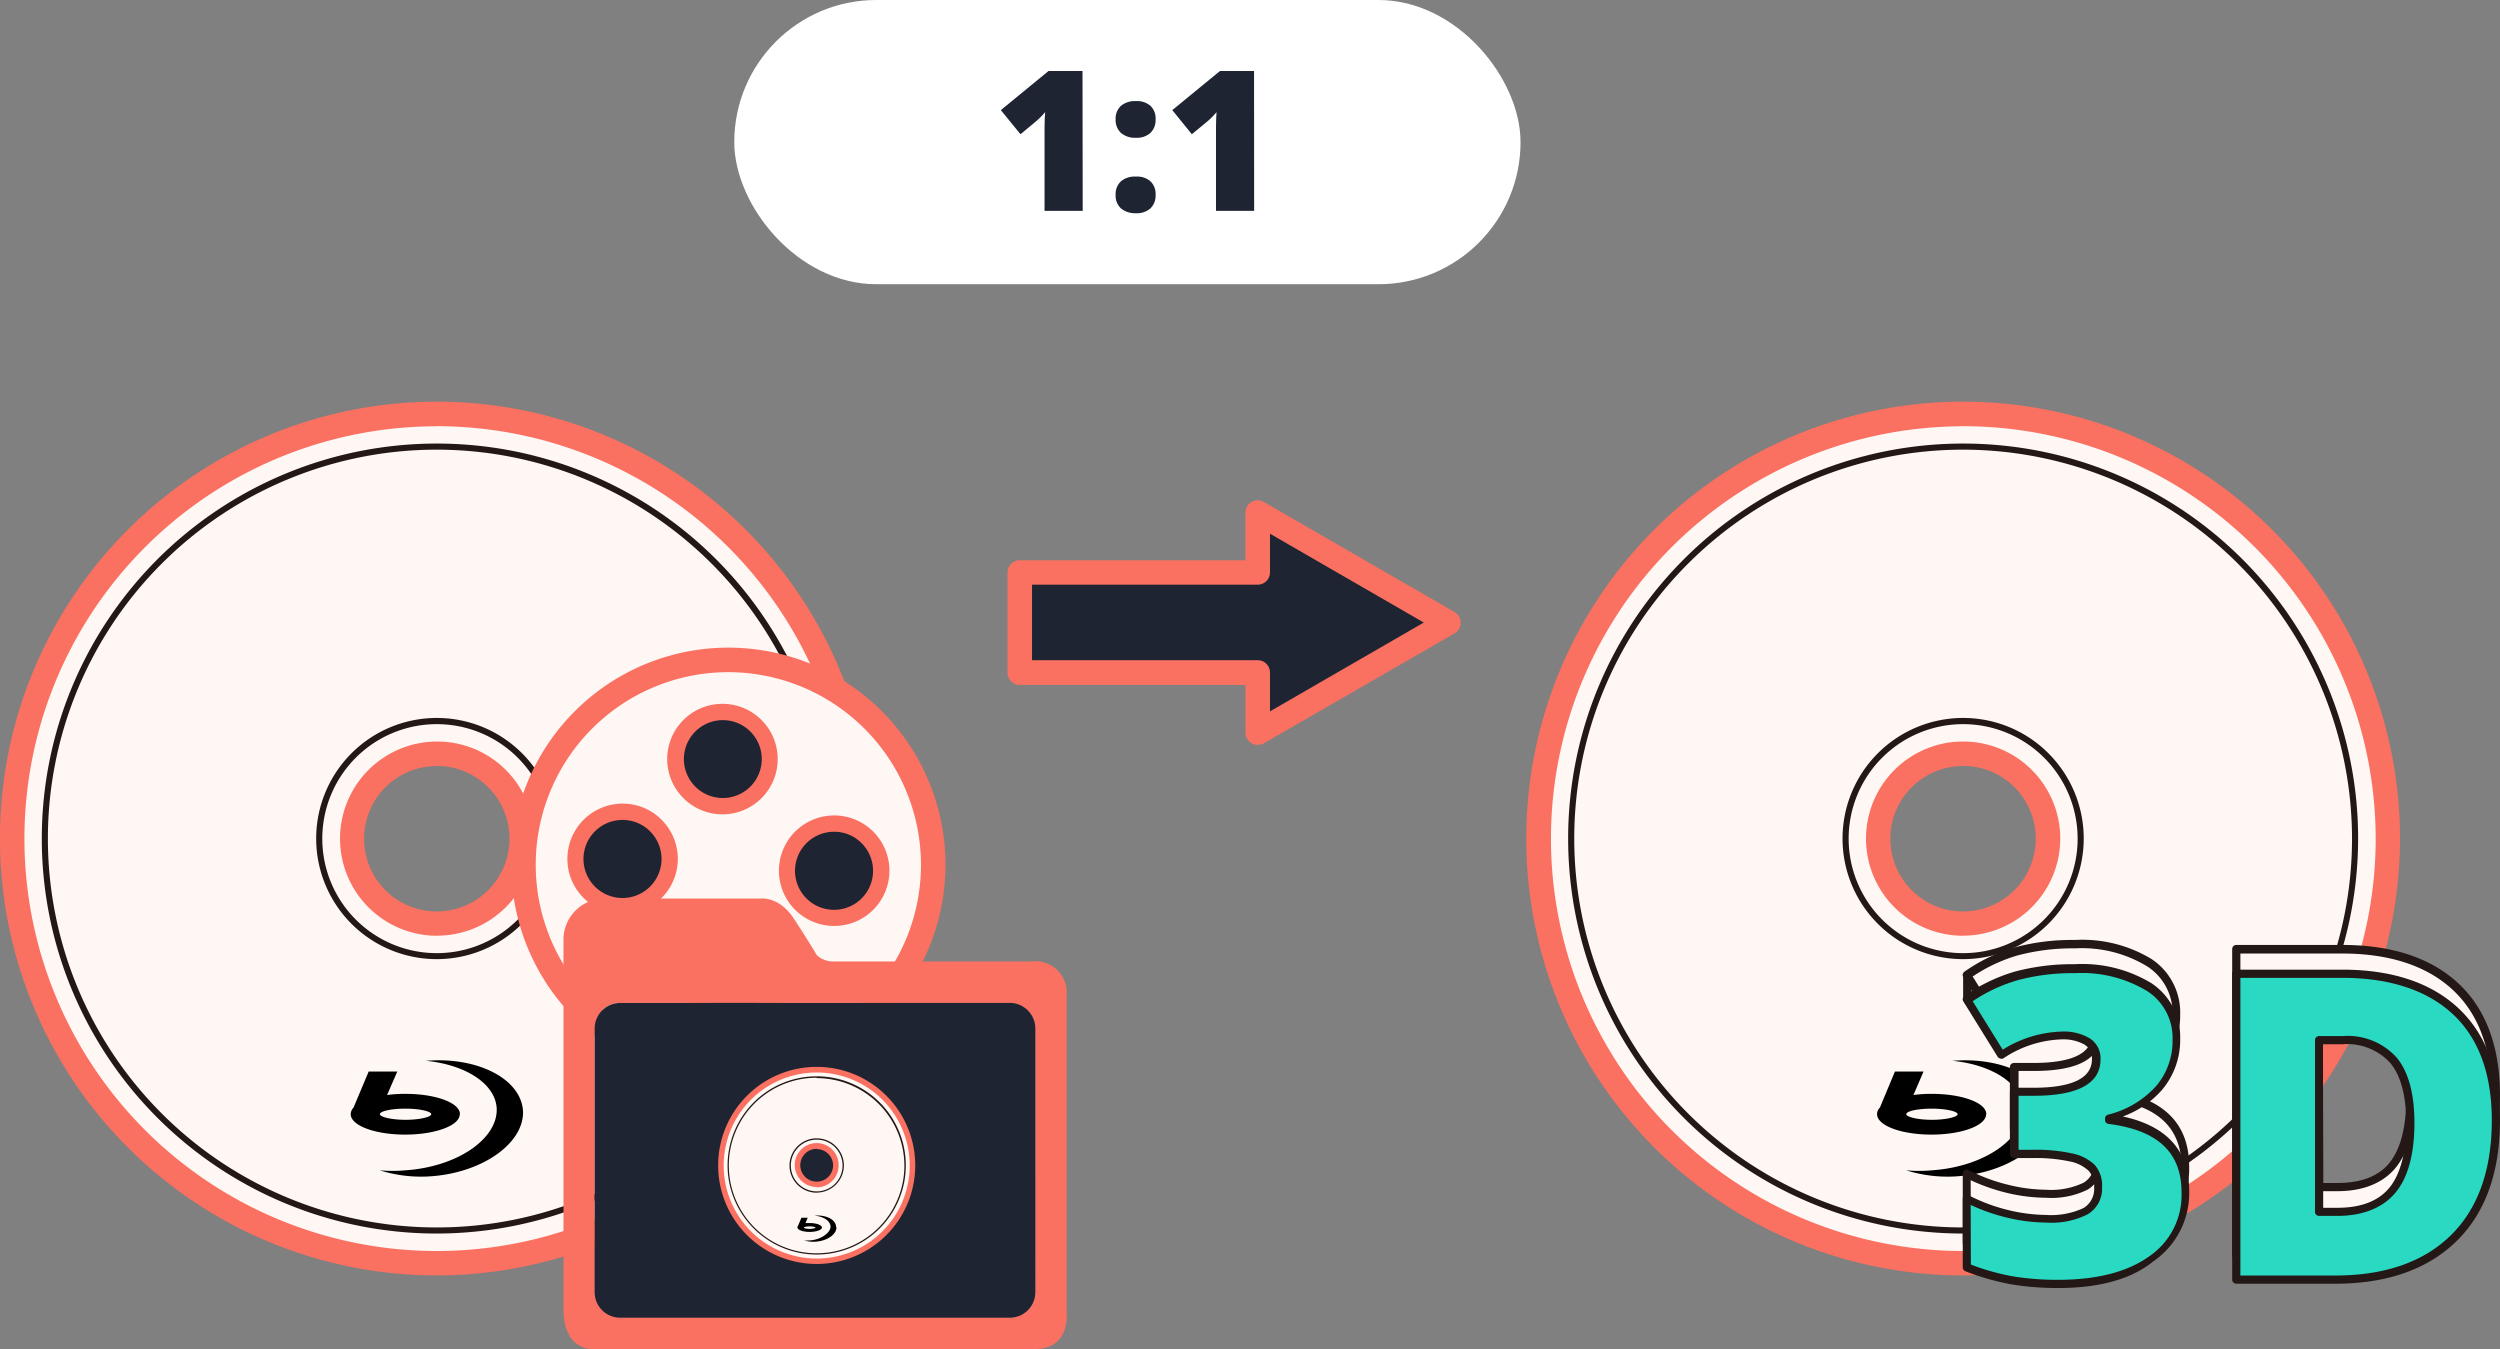 <svg id="图层_1" data-name="图层 1" xmlns="http://www.w3.org/2000/svg" viewBox="0 0 262.03 141.39"><rect x="0" y="0" width="262.03" height="141.39" fill="#808080" stroke="none"/><defs><style>.cls-1{fill:#fef7f4;}.cls-2{fill:#fa7061;}.cls-3{fill:#231815;}.cls-4{fill:#2ad9c2;}.cls-5{fill:#1e2432;}.cls-6{fill:#fff;}</style></defs><title>f1-pic</title><path class="cls-1" d="M45.78,43.39a44.5,44.5,0,1,0,44.51,44.5A44.51,44.51,0,0,0,45.78,43.39Zm0,53.4a8.9,8.9,0,1,1,8.9-8.9A8.9,8.9,0,0,1,45.78,96.79Z"/><path class="cls-2" d="M45.78,133.68A45.79,45.79,0,1,1,91.57,87.89,45.84,45.84,0,0,1,45.78,133.68Zm0-89A43.22,43.22,0,1,0,89,87.89,43.26,43.26,0,0,0,45.78,44.67Zm0,53.4A10.18,10.18,0,1,1,56,87.89,10.19,10.19,0,0,1,45.78,98.07Zm0-17.79a7.62,7.62,0,1,0,7.62,7.61A7.62,7.62,0,0,0,45.78,80.28Z"/><path class="cls-1" d="M45.78,129A41.08,41.08,0,1,1,86.86,87.89,41.12,41.12,0,0,1,45.78,129Zm0-53.4A12.32,12.32,0,1,0,58.1,87.89,12.33,12.33,0,0,0,45.78,75.57Z"/><path class="cls-3" d="M45.78,129.29a41.4,41.4,0,1,1,41.4-41.4A41.45,41.45,0,0,1,45.78,129.29Zm0-82.16A40.76,40.76,0,1,0,86.54,87.89,40.8,40.8,0,0,0,45.78,47.13Zm0,53.4A12.64,12.64,0,1,1,58.42,87.89,12.65,12.65,0,0,1,45.78,100.53Zm0-24.63a12,12,0,1,0,12,12A12,12,0,0,0,45.78,75.9Z"/><path d="M48.21,116.78c0-1.2-2.56-2.13-5.7-2.13a14,14,0,0,0-1.94.12l1.07-2.46h-3l-1.59,3.79a1,1,0,0,0-.29.68c0,1.2,2.56,2.14,5.7,2.14s5.73-.94,5.73-2.14Zm-8.39,0c0-.32,1.2-.58,2.69-.58s2.69.29,2.69.58-1.2.59-2.69.59S39.82,117.07,39.82,116.78Zm15-.26c-.13-3.36-4.63-5.76-10.08-5.34h-.16c4.18.39,7.35,2.4,7.48,5,.13,3.18-4.14,6.12-9.55,6.48a14.54,14.54,0,0,1-2.72,0,14.47,14.47,0,0,0,5.5.62c5.38-.42,9.66-3.5,9.53-6.84Z"/><path class="cls-1" d="M205.76,43.39a44.5,44.5,0,1,0,44.5,44.5A44.5,44.5,0,0,0,205.76,43.39Zm0,53.4a8.9,8.9,0,1,1,8.9-8.9A8.91,8.91,0,0,1,205.76,96.79Z"/><path class="cls-2" d="M205.76,133.68a45.79,45.79,0,1,1,45.79-45.79A45.84,45.84,0,0,1,205.76,133.68Zm0-89A43.22,43.22,0,1,0,249,87.89,43.27,43.27,0,0,0,205.76,44.67Zm0,53.4a10.18,10.18,0,1,1,10.18-10.18A10.19,10.19,0,0,1,205.76,98.07Zm0-17.79a7.62,7.62,0,1,0,7.61,7.61A7.61,7.61,0,0,0,205.76,80.28Z"/><path class="cls-1" d="M205.76,129a41.08,41.08,0,1,1,41.08-41.08A41.13,41.13,0,0,1,205.76,129Zm0-53.4a12.32,12.32,0,1,0,12.32,12.32A12.34,12.34,0,0,0,205.76,75.57Z"/><path class="cls-3" d="M205.76,129.29a41.4,41.4,0,1,1,41.4-41.4A41.44,41.44,0,0,1,205.76,129.29Zm0-82.16a40.76,40.76,0,1,0,40.76,40.76A40.81,40.81,0,0,0,205.76,47.13Zm0,53.4A12.64,12.64,0,1,1,218.4,87.89,12.65,12.65,0,0,1,205.76,100.53Zm0-24.63a12,12,0,1,0,12,12A12,12,0,0,0,205.76,75.9Z"/><path d="M208.19,116.78c0-1.2-2.56-2.13-5.7-2.13a13.94,13.94,0,0,0-1.94.12l1.06-2.46h-3l-1.58,3.79a.92.92,0,0,0-.29.68c0,1.2,2.55,2.14,5.7,2.14s5.73-.94,5.73-2.14Zm-8.39,0c0-.32,1.2-.58,2.69-.58s2.69.29,2.69.58-1.2.59-2.69.59S199.8,117.07,199.8,116.78Zm15-.26c-.12-3.36-4.63-5.76-10.07-5.34h-.16c4.18.39,7.35,2.4,7.48,5,.13,3.18-4.14,6.12-9.55,6.48a14.55,14.55,0,0,1-2.72,0,14.47,14.47,0,0,0,5.5.62c5.38-.42,9.65-3.5,9.52-6.84Z"/><path class="cls-1" d="M228.14,106.42a7.66,7.66,0,0,1-1.82,5.12,10.37,10.37,0,0,1-5.26,3.1v.13c5.35.68,8,3.2,8,7.59a8.23,8.23,0,0,1-3.54,7Q222,132,215.71,132a28.66,28.66,0,0,1-4.8-.38,25.37,25.37,0,0,1-4.77-1.36V123a18.91,18.91,0,0,0,4.29,1.59,17.9,17.9,0,0,0,4,.52,8.25,8.25,0,0,0,4.15-.8,2.76,2.76,0,0,0,1.31-2.52,2.82,2.82,0,0,0-.68-2,4.4,4.4,0,0,0-2.2-1.08,17.55,17.55,0,0,0-3.94-.36h-2v-6.51h2q6.6,0,6.6-3.38a2.06,2.06,0,0,0-1-1.89,4.86,4.86,0,0,0-2.62-.61,12,12,0,0,0-6.35,2.06l-3.6-5.79a17.42,17.42,0,0,1,5.21-2.5,23,23,0,0,1,6.1-.74c3.32,0,5.92.65,7.81,2A6.27,6.27,0,0,1,228.14,106.42Z"/><path class="cls-3" d="M215.71,132.39a28.56,28.56,0,0,1-4.87-.38,25.05,25.05,0,0,1-4.85-1.38.43.43,0,0,1-.27-.4V123a.4.4,0,0,1,.2-.36.42.42,0,0,1,.42,0,18.5,18.5,0,0,0,4.19,1.55,17,17,0,0,0,3.93.51,7.88,7.88,0,0,0,3.93-.74,2.31,2.31,0,0,0,1.1-2.15,2.45,2.45,0,0,0-.56-1.73,4.06,4.06,0,0,0-2-.95,17.25,17.25,0,0,0-3.84-.35h-2a.43.43,0,0,1-.43-.43v-6.51a.43.43,0,0,1,.43-.43h2c4.1,0,6.17-1,6.17-3a1.64,1.64,0,0,0-.77-1.52,4.47,4.47,0,0,0-2.4-.55,11.69,11.69,0,0,0-6.13,2,.44.44,0,0,1-.32.06.48.48,0,0,1-.27-.19l-3.59-5.79a.43.43,0,0,1,.12-.58,18,18,0,0,1,5.33-2.56,23.08,23.08,0,0,1,6.22-.76,14,14,0,0,1,8.06,2,6.72,6.72,0,0,1,3,5.79,8.13,8.13,0,0,1-1.92,5.4,10,10,0,0,1-4.09,2.77c4.62,1,6.95,3.58,6.95,7.77a8.67,8.67,0,0,1-3.72,7.39C223.37,131.5,220,132.39,215.71,132.39Zm-9.14-2.45a24.15,24.15,0,0,0,4.42,1.23,28.79,28.79,0,0,0,4.72.37c4.08,0,7.3-.84,9.58-2.49a7.76,7.76,0,0,0,3.36-6.69c0-4.17-2.5-6.51-7.65-7.16a.43.43,0,0,1-.37-.43v-.13a.43.43,0,0,1,.31-.41,10,10,0,0,0,5.05-3,7.26,7.26,0,0,0,1.72-4.84,5.82,5.82,0,0,0-2.64-5.09,13.14,13.14,0,0,0-7.57-1.9,22.59,22.59,0,0,0-6,.73,17,17,0,0,0-4.74,2.22l3.15,5.07a12.26,12.26,0,0,1,6.22-1.9,5.3,5.3,0,0,1,2.85.68,2.49,2.49,0,0,1,1.18,2.25c0,2.52-2.37,3.8-7,3.8h-1.59v5.66h1.55a17.72,17.72,0,0,1,4,.38,4.78,4.78,0,0,1,2.41,1.19,3.25,3.25,0,0,1,.79,2.32,3.15,3.15,0,0,1-1.5,2.88,8.56,8.56,0,0,1-4.38.86,18.08,18.08,0,0,1-4.13-.52,20.3,20.3,0,0,1-3.76-1.32Z"/><path class="cls-1" d="M261.6,114.82q0,8-4.42,12.37t-12.42,4.34H234.39V99.47h11.1q7.71,0,11.91,3.94T261.6,114.82Zm-9,.3q0-4.4-1.74-6.53a6.45,6.45,0,0,0-5.3-2.13h-2.52v18H245q3.95,0,5.79-2.29C252,120.6,252.61,118.27,252.61,115.12Z"/><path class="cls-3" d="M244.76,132H234.39a.42.42,0,0,1-.43-.42V99.47a.43.43,0,0,1,.43-.43h11.1c5.23,0,9.34,1.37,12.21,4.06s4.33,6.65,4.33,11.72c0,5.44-1.53,9.71-4.55,12.67S250.19,132,244.76,132Zm-9.94-.85h9.94c5.2,0,9.27-1.42,12.12-4.22s4.29-6.86,4.29-12.06c0-4.83-1.36-8.56-4.06-11.09s-6.62-3.84-11.62-3.84H234.82ZM245,124.85h-1.93a.43.43,0,0,1-.43-.43v-18a.43.43,0,0,1,.43-.43h2.52a6.88,6.88,0,0,1,5.63,2.29c1.22,1.49,1.84,3.78,1.84,6.8,0,3.23-.65,5.68-1.94,7.28S247.74,124.85,245,124.85Zm-1.5-.86H245c2.48,0,4.32-.71,5.46-2.13s1.74-3.71,1.74-6.74c0-2.82-.55-4.93-1.64-6.26a6.06,6.06,0,0,0-5-2h-2.09Z"/><path class="cls-4" d="M228.14,109a7.64,7.64,0,0,1-1.82,5.12,10.38,10.38,0,0,1-5.26,3.11v.13q8,1,8,7.58a8.22,8.22,0,0,1-3.54,7q-3.54,2.56-9.83,2.57a28.7,28.7,0,0,1-4.8-.37,26.15,26.15,0,0,1-4.77-1.36v-7.2a18.91,18.91,0,0,0,4.29,1.59,17.34,17.34,0,0,0,4,.52,8.25,8.25,0,0,0,4.15-.8,2.73,2.73,0,0,0,1.31-2.51,2.85,2.85,0,0,0-.68-2,4.48,4.48,0,0,0-2.2-1.07,16.91,16.91,0,0,0-3.94-.37h-2v-6.51h2c4.4,0,6.6-1.12,6.6-3.38a2.06,2.06,0,0,0-1-1.88,4.86,4.86,0,0,0-2.62-.62,11.94,11.94,0,0,0-6.35,2.07l-3.6-5.79a17.18,17.18,0,0,1,5.21-2.5,22.53,22.53,0,0,1,6.1-.75,13.53,13.53,0,0,1,7.81,2A6.27,6.27,0,0,1,228.14,109Z"/><path class="cls-3" d="M215.71,135a29.62,29.62,0,0,1-4.87-.38,25.78,25.78,0,0,1-4.85-1.38.45.45,0,0,1-.27-.4v-7.2a.42.42,0,0,1,.2-.36.45.45,0,0,1,.42,0,18.54,18.54,0,0,0,4.19,1.56,17.55,17.55,0,0,0,3.93.5,8,8,0,0,0,3.93-.73,2.33,2.33,0,0,0,1.1-2.15,2.43,2.43,0,0,0-.56-1.73,4,4,0,0,0-2-1,17.25,17.25,0,0,0-3.84-.35h-2a.43.43,0,0,1-.43-.43v-6.51a.43.43,0,0,1,.43-.43h2c4.1,0,6.17-1,6.17-3a1.66,1.66,0,0,0-.77-1.52,4.56,4.56,0,0,0-2.4-.55,11.62,11.62,0,0,0-6.13,2,.4.4,0,0,1-.32,0,.4.4,0,0,1-.27-.19l-3.59-5.79a.43.43,0,0,1,.12-.58,18,18,0,0,1,5.33-2.56,23.49,23.49,0,0,1,6.22-.76,14,14,0,0,1,8.06,2,6.74,6.74,0,0,1,3,5.79,8.11,8.11,0,0,1-1.92,5.4,10,10,0,0,1-4.09,2.77c4.62,1,6.95,3.58,6.95,7.77a8.66,8.66,0,0,1-3.72,7.39C223.37,134.1,220,135,215.71,135Zm-9.14-2.46a24.23,24.23,0,0,0,4.42,1.24,28.84,28.84,0,0,0,4.72.36c4.08,0,7.3-.83,9.58-2.48a7.76,7.76,0,0,0,3.36-6.7c0-4.17-2.5-6.51-7.65-7.16a.42.42,0,0,1-.37-.42v-.13a.44.44,0,0,1,.31-.42,9.94,9.94,0,0,0,5.05-3,7.27,7.27,0,0,0,1.72-4.85,5.83,5.83,0,0,0-2.64-5.09A13.22,13.22,0,0,0,217.5,102a22.18,22.18,0,0,0-6,.73,16.91,16.91,0,0,0-4.74,2.21l3.15,5.08a12.26,12.26,0,0,1,6.22-1.9,5.3,5.3,0,0,1,2.85.68,2.48,2.48,0,0,1,1.18,2.24c0,2.53-2.37,3.81-7,3.81h-1.59v5.66h1.55a17.8,17.8,0,0,1,4,.37,4.86,4.86,0,0,1,2.41,1.19,3.26,3.26,0,0,1,.79,2.33,3.13,3.13,0,0,1-1.5,2.87,8.44,8.44,0,0,1-4.38.87,18.13,18.13,0,0,1-4.13-.53,19.59,19.59,0,0,1-3.76-1.32Z"/><path class="cls-4" d="M261.6,117.41q0,8-4.42,12.37t-12.42,4.34H234.39V102.06h11.1q7.71,0,11.91,4T261.6,117.41Zm-9,.31q0-4.41-1.74-6.54a6.47,6.47,0,0,0-5.3-2.12h-2.52v18H245q3.95,0,5.79-2.3C252,123.2,252.61,120.86,252.61,117.72Z"/><path class="cls-3" d="M244.76,134.55H234.39a.43.43,0,0,1-.43-.43V102.06a.43.43,0,0,1,.43-.43h11.1c5.23,0,9.34,1.37,12.21,4.07s4.33,6.64,4.33,11.71c0,5.45-1.53,9.71-4.55,12.67S250.19,134.55,244.76,134.55Zm-9.94-.86h9.94c5.2,0,9.27-1.42,12.12-4.22s4.29-6.85,4.29-12.06c0-4.82-1.36-8.56-4.06-11.09s-6.62-3.83-11.62-3.83H234.82ZM245,127.44h-1.93a.42.42,0,0,1-.43-.42v-18a.43.43,0,0,1,.43-.43h2.52a6.9,6.9,0,0,1,5.63,2.28c1.22,1.49,1.84,3.78,1.84,6.81,0,3.23-.65,5.68-1.94,7.27S247.74,127.44,245,127.44Zm-1.5-.85H245c2.48,0,4.32-.72,5.46-2.13s1.74-3.71,1.74-6.74c0-2.83-.55-4.93-1.64-6.27a6.09,6.09,0,0,0-5-2h-2.09Z"/><rect class="cls-3" x="205.76" y="102.25" width="0.86" height="2.59"/><polygon class="cls-5" points="131.82 76.79 131.82 70.48 106.89 70.48 106.89 60.02 131.82 60.02 131.82 53.72 151.8 65.25 131.82 76.79"/><path class="cls-2" d="M131.82,78.07a1.33,1.33,0,0,1-.64-.17,1.27,1.27,0,0,1-.64-1.11v-5H106.89a1.28,1.28,0,0,1-1.29-1.28V60a1.28,1.28,0,0,1,1.29-1.28h23.65v-5a1.28,1.28,0,0,1,1.92-1.11l20,11.54a1.29,1.29,0,0,1,0,2.23l-20,11.53A1.3,1.3,0,0,1,131.82,78.07ZM108.17,69.2h23.65a1.28,1.28,0,0,1,1.29,1.28v4.08l16.12-9.31-16.12-9.31V60a1.28,1.28,0,0,1-1.29,1.28H108.17Z"/><circle class="cls-1" cx="76.34" cy="90.64" r="21.47"/><path class="cls-2" d="M76.34,113.4A22.76,22.76,0,1,1,99.1,90.64,22.78,22.78,0,0,1,76.34,113.4Zm0-42.95A20.19,20.19,0,1,0,96.53,90.64,20.22,20.22,0,0,0,76.34,70.45Z"/><circle class="cls-5" cx="75.72" cy="79.56" r="4.94"/><path class="cls-2" d="M75.72,85.35a5.79,5.79,0,1,1,4.1-1.7h0A5.75,5.75,0,0,1,75.72,85.35Zm0-9.87a4.08,4.08,0,1,0,2.89,7h0a4.08,4.08,0,0,0-2.89-7Z"/><circle class="cls-5" cx="87.43" cy="91.26" r="4.94"/><path class="cls-2" d="M87.43,97.05a5.79,5.79,0,1,1,4.09-1.69h0A5.76,5.76,0,0,1,87.43,97.05Zm0-9.87a4.09,4.09,0,1,0,2.88,1.2A4,4,0,0,0,87.43,87.18Z"/><circle class="cls-5" cx="65.26" cy="90.02" r="4.94"/><path class="cls-2" d="M65.26,95.81a5.79,5.79,0,1,1,0-11.58,5.71,5.71,0,0,1,4.09,1.7,5.79,5.79,0,0,1-4.09,9.88Zm0-9.87a4.09,4.09,0,1,0,2.88,1.2A4.07,4.07,0,0,0,65.26,85.94Z"/><circle class="cls-5" cx="76.96" cy="101.73" r="4.94"/><path class="cls-2" d="M77,107.51a5.79,5.79,0,1,1,4.1-1.69A5.76,5.76,0,0,1,77,107.51Zm0-9.86a4,4,0,0,0-2.88,1.19A4.09,4.09,0,1,0,77,97.65Z"/><path class="cls-2" d="M111.79,137.4v-33a3.29,3.29,0,0,0-3.65-3.63s-20.71,0-20.71,0a2.48,2.48,0,0,1-1.82-.66s-.87-1.49-2.43-3.86-3.53-2.07-3.53-2.07H63.56a4.31,4.31,0,0,0-4.5,4.29v38.75c0,4.77,3.61,4.18,3.61,4.18h45.8C112.33,141.37,111.79,137.4,111.79,137.4Zm-3.28-2a2.67,2.67,0,0,1-2.67,2.66H65a2.67,2.67,0,0,1-2.67-2.66V107.79A2.68,2.68,0,0,1,65,105.12h40.83a2.68,2.68,0,0,1,2.67,2.67Z"/><path class="cls-5" d="M108.51,107.79v27.66a2.67,2.67,0,0,1-2.67,2.66H65a2.67,2.67,0,0,1-2.67-2.66V107.79A2.68,2.68,0,0,1,65,105.12h40.83A2.68,2.68,0,0,1,108.51,107.79Z"/><rect class="cls-6" x="76.96" width="82.41" height="29.79" rx="14.89"/><path class="cls-5" d="M113.48,22.1h-4V14.34c0-.95,0-1.81.07-2.59a8.17,8.17,0,0,1-.93.94l-1.66,1.38-2.06-2.53,5-4.1h3.56Z"/><path class="cls-5" d="M116.93,12.51a1.82,1.82,0,0,1,.55-1.41,2.26,2.26,0,0,1,1.59-.5,2.1,2.1,0,0,1,1.52.5,1.81,1.81,0,0,1,.53,1.41,1.87,1.87,0,0,1-.54,1.42,2.11,2.11,0,0,1-1.51.51,2.26,2.26,0,0,1-1.58-.51A1.84,1.84,0,0,1,116.93,12.51Zm0,7.92a1.84,1.84,0,0,1,.55-1.42,2.23,2.23,0,0,1,1.59-.5,2.1,2.1,0,0,1,1.52.5,1.83,1.83,0,0,1,.53,1.42,1.85,1.85,0,0,1-.54,1.41,2.14,2.14,0,0,1-1.51.51,2.35,2.35,0,0,1-1.57-.5A1.8,1.8,0,0,1,116.93,20.43Z"/><path class="cls-5" d="M131.45,22.1h-4V14.34c0-.95,0-1.81.06-2.59a8,8,0,0,1-.92.94l-1.67,1.38-2.05-2.53,5-4.1h3.57Z"/><path class="cls-1" d="M85.6,112.12a10,10,0,1,0,10,10A10,10,0,0,0,85.6,112.12Zm0,12a2,2,0,1,1,2-2A2,2,0,0,1,85.6,124.16Z"/><path class="cls-2" d="M85.6,132.48a10.33,10.33,0,1,1,10.33-10.32A10.34,10.34,0,0,1,85.6,132.48Zm0-20.07a9.75,9.75,0,1,0,9.75,9.75A9.76,9.76,0,0,0,85.6,112.41Zm0,12a2.3,2.3,0,1,1,2.3-2.29A2.3,2.3,0,0,1,85.6,124.45Zm0-4a1.72,1.72,0,1,0,1.72,1.72A1.72,1.72,0,0,0,85.6,120.44Z"/><path class="cls-1" d="M85.6,131.42a9.27,9.27,0,1,1,9.26-9.26A9.27,9.27,0,0,1,85.6,131.42Zm0-12a2.78,2.78,0,1,0,2.78,2.78A2.78,2.78,0,0,0,85.6,119.38Z"/><path class="cls-3" d="M85.6,131.49a9.34,9.34,0,1,1,9.34-9.33A9.35,9.35,0,0,1,85.6,131.49Zm0-18.53a9.2,9.2,0,1,0,9.19,9.2A9.21,9.21,0,0,0,85.6,113Zm0,12.05a2.85,2.85,0,1,1,2.85-2.85A2.86,2.86,0,0,1,85.6,125Zm0-5.56a2.71,2.71,0,1,0,2.71,2.71A2.71,2.71,0,0,0,85.6,119.45Z"/><path d="M86.15,128.67c0-.27-.58-.48-1.29-.48l-.44,0,.24-.56H84l-.36.86a.2.2,0,0,0-.06.15c0,.27.58.48,1.28.48s1.3-.21,1.3-.48Zm-1.89,0c0-.07.27-.13.6-.13s.61.07.61.13-.27.13-.61.13S84.26,128.74,84.26,128.67Zm3.37-.06c0-.76-1-1.3-2.27-1.2h0c.94.09,1.66.54,1.69,1.14s-.94,1.38-2.16,1.46a4.12,4.12,0,0,1-.61,0,3.27,3.27,0,0,0,1.24.13c1.22-.09,2.18-.78,2.15-1.54Z"/></svg>